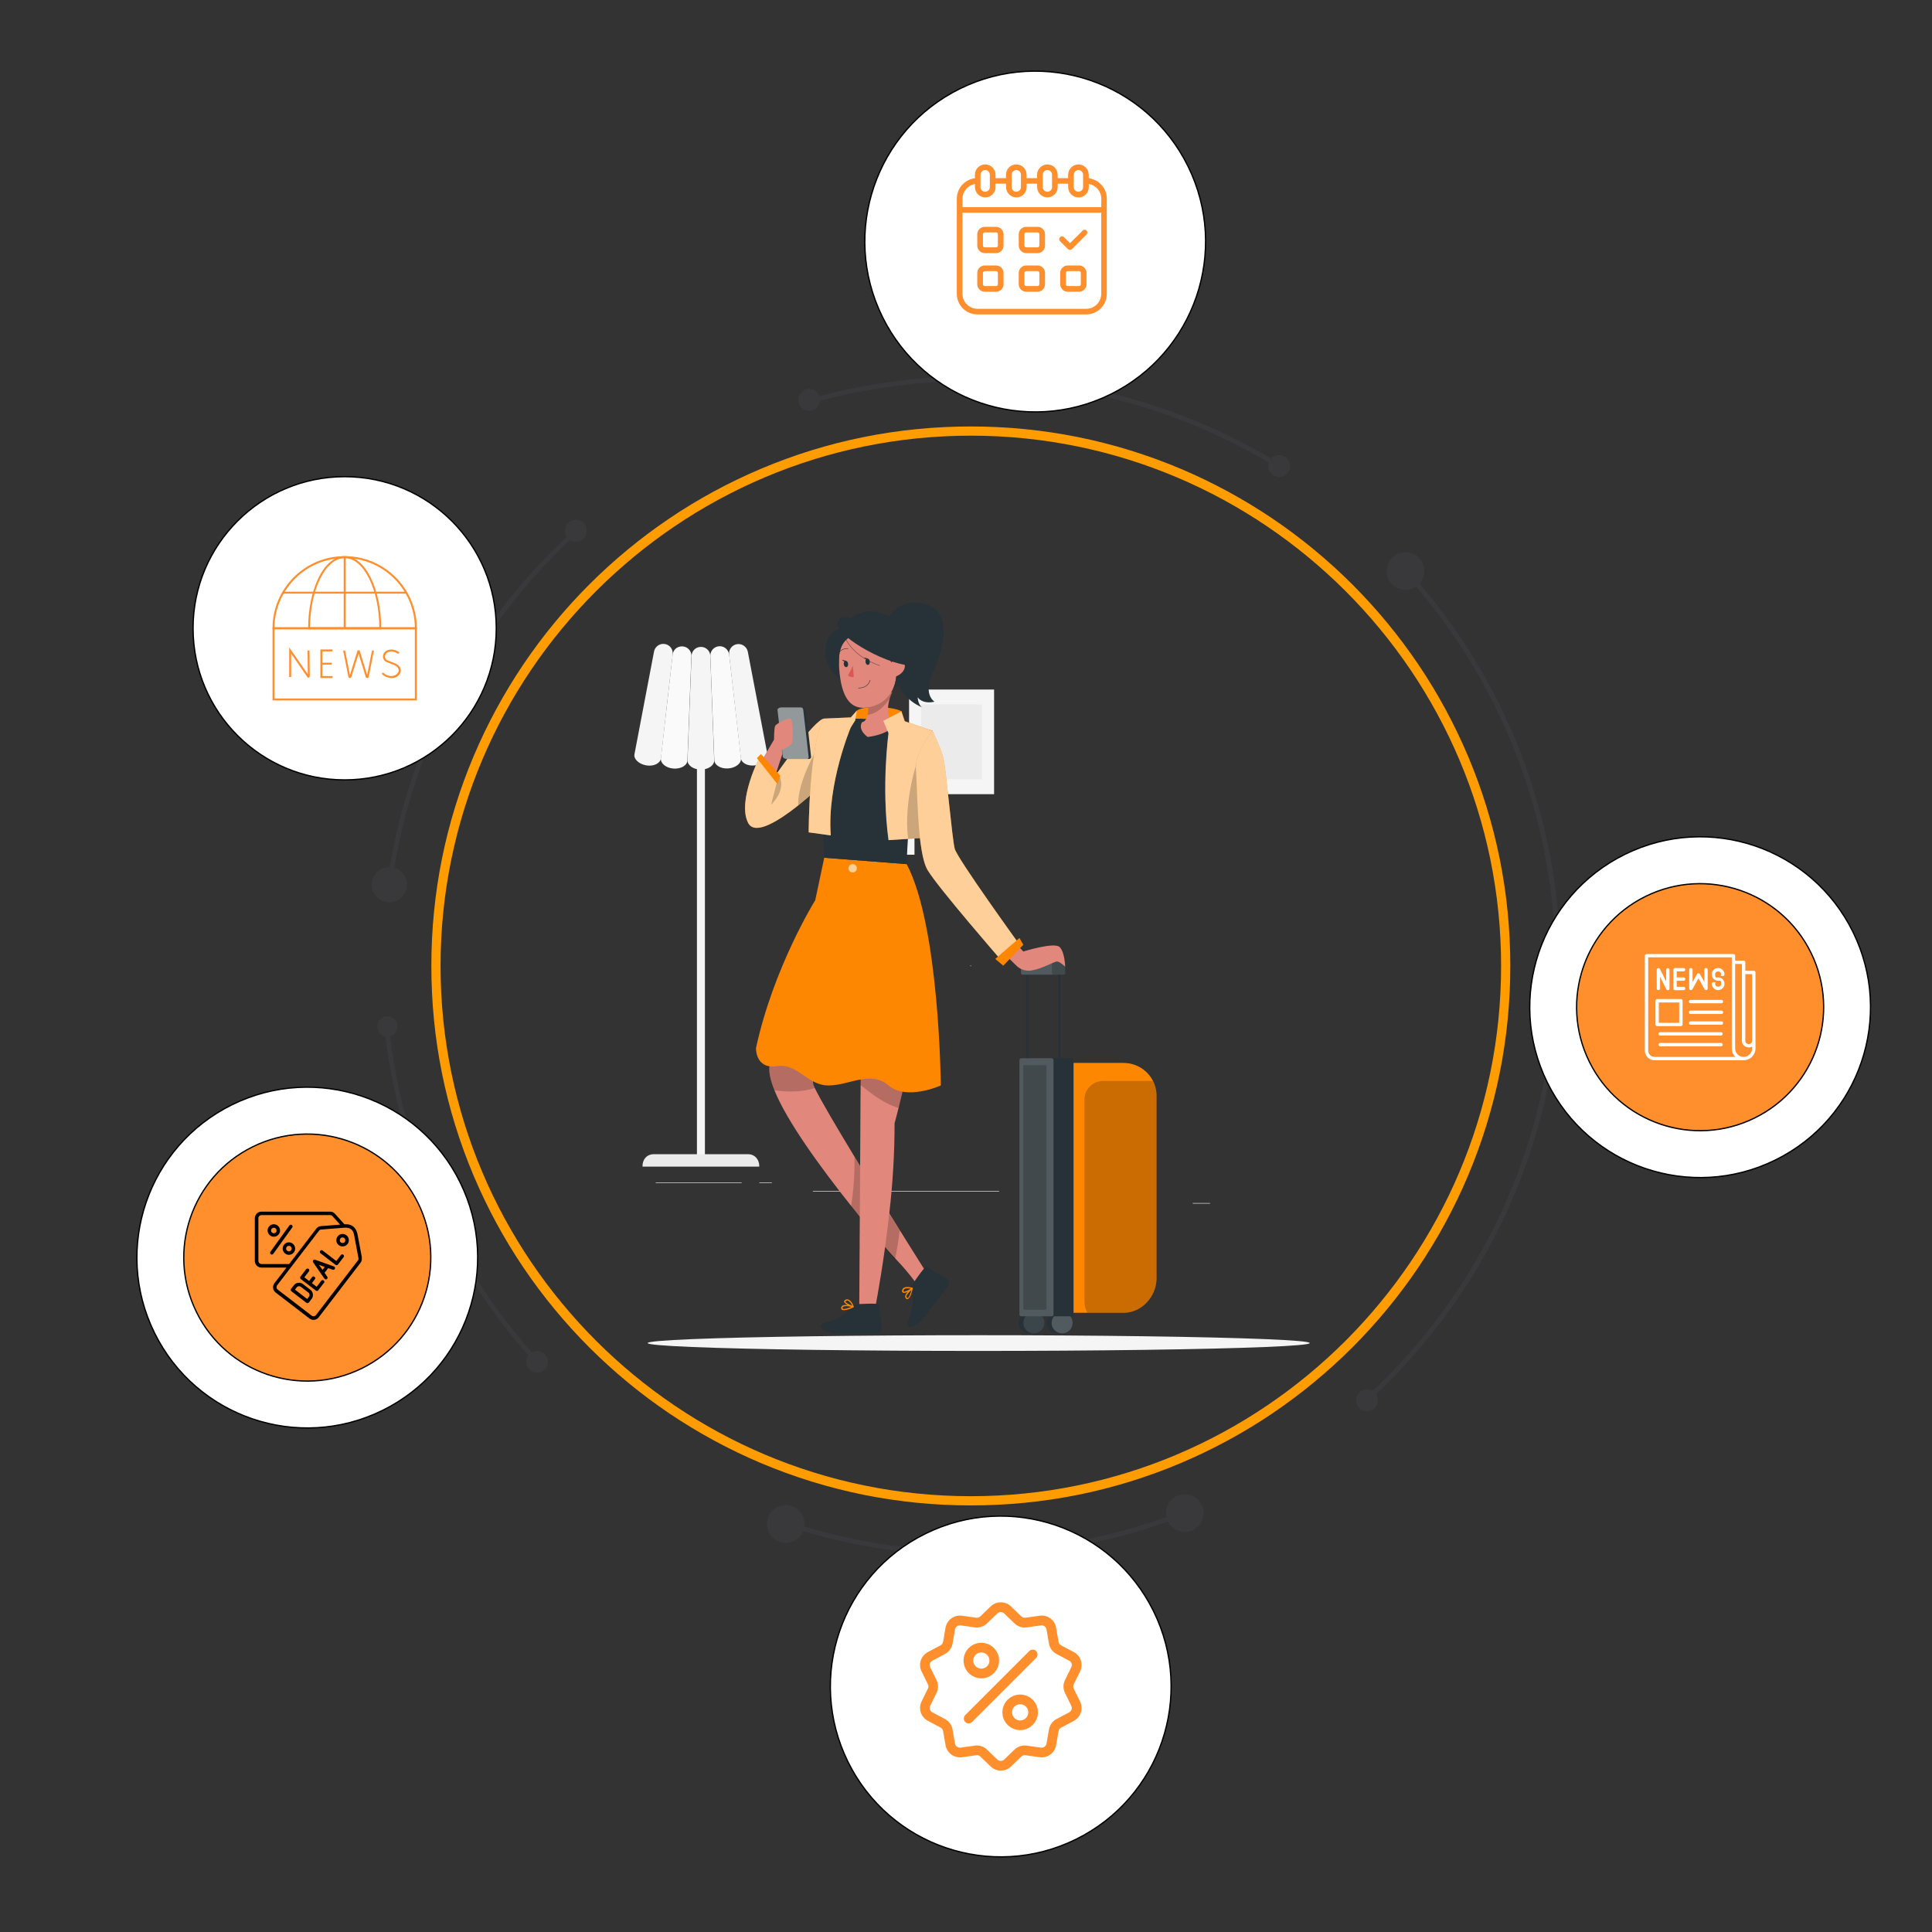 <svg xmlns="http://www.w3.org/2000/svg" id="Layer_1" viewBox="0 0 3000 3000"><rect x="0" y="0" width="3000" height="3000" fill="#333333" stroke="none"/><defs><style>      .st0 {        fill: #e2877b;      }      .st1, .st2 {        fill: #ff8e2d;      }      .st3, .st4, .st5, .st6, .st7 {        isolation: isolate;      }      .st3, .st5 {        opacity: .2;      }      .st8 {        fill-rule: evenodd;      }      .st8, .st9, .st4, .st5, .st6, .st7 {        fill: #fff;      }      .st10 {        fill: #e6e6e6;      }      .st11 {        fill: #dc5753;      }      .st12 {        fill: #ebebeb;      }      .st13 {        fill: #39393b;      }      .st14 {        fill: #ff9d00;      }      .st15 {        stroke-width: .5px;      }      .st15, .st16 {        stroke-linecap: round;        stroke-linejoin: round;      }      .st15, .st16, .st17 {        fill: none;        stroke: #263237;      }      .st16 {        stroke-width: .7px;      }      .st9, .st17, .st2 {        stroke-miterlimit: 10;      }      .st9, .st2 {        stroke: #000;        stroke-width: 2px;      }      .st18 {        fill: #fd8701;      }      .st17 {        stroke-width: 3px;      }      .st19 {        fill: #fafafa;      }      .st20 {        fill: #263237;      }      .st21 {        fill: #f5f5f5;      }      .st4 {        opacity: .1;      }      .st6 {        opacity: .6;      }      .st7 {        opacity: .5;      }    </style></defs><g><g id="Layer_11" data-name="Layer_1"><g><path class="st14" d="M1507.5,2337.6c-113.1,0-222.8-22.2-326.1-65.8-49.6-21-97.5-47-142.3-77.2-44.4-30-86.1-64.4-124-102.3-37.9-37.9-72.3-79.6-102.3-124-30.3-44.8-56.2-92.7-77.2-142.3-43.7-103.3-65.8-213-65.8-326.1s22.1-222.8,65.8-326.1c21-49.6,47-97.5,77.2-142.3,30-44.4,64.4-86.1,102.3-124,37.9-37.9,79.6-72.3,124-102.3,44.8-30.3,92.7-56.2,142.3-77.2,103.3-43.7,213-65.8,326.1-65.8s222.8,22.2,326.1,65.8c49.6,21,97.5,47,142.3,77.2,44.4,30,86.1,64.4,124,102.3,37.9,37.9,72.3,79.6,102.3,124,30.3,44.8,56.2,92.7,77.2,142.3,43.7,103.3,65.8,213,65.8,326.1s-22.2,222.8-65.8,326.1c-21,49.6-47,97.5-77.2,142.3-30,44.4-64.4,86.1-102.3,124-37.9,37.9-79.6,72.3-124,102.3-44.8,30.3-92.7,56.2-142.3,77.2-103.3,43.7-213,65.8-326.1,65.8h0ZM1507.5,676.5c-454,0-823.4,369.4-823.4,823.4s369.4,823.4,823.4,823.4,823.4-369.4,823.4-823.4-369.4-823.4-823.4-823.4h0Z"></path><path class="st13" d="M2124.5,2176l-4.8-5.3c369.9-337.5,396.2-913.1,58.7-1283l5.3-4.8c83.3,91.3,146.2,196.1,187,311.7,19.6,55.5,33.9,113.3,42.5,171.7,8.5,57.9,11.4,116.9,8.8,175.4-2.7,58.5-11,117-24.7,173.9-13.9,57.4-33.4,113.6-58,167.1-51.2,111.3-123.4,210-214.7,293.3h-.1Z"></path><path class="st13" d="M1984.6,727c-217.1-134.2-482.7-170.6-728.7-99.9l-2-6.9c247.9-71.2,515.6-34.5,734.4,100.7l-3.8,6.1h.1Z"></path><path class="st13" d="M607.7,1376.5l-7.1-1c22-161.2,86.7-313.8,186.9-441.1,31-39.4,65.6-76.6,102.9-110.6l4.8,5.3c-37,33.8-71.4,70.7-102.1,109.8-99.5,126.3-163.6,277.6-185.4,437.6h0Z"></path><path class="st13" d="M1507.3,2415.4c-47.8,0-95.6-3.8-143-11.3-49.5-7.9-98.9-20-146.8-36l2.3-6.8c47.5,15.9,96.5,27.9,145.6,35.7,158.8,25.3,322.2,7.6,472.5-51.2l2.6,6.7c-106.6,41.7-219.8,62.9-333.2,62.9h0Z"></path><path class="st13" d="M831.4,2116.9c-67.2-73.6-121.5-156.8-161.4-247.1-38.6-87.4-63.1-180-73-275.4l7.1-.7c20,194.4,100.4,373.6,232.5,518.4l-5.3,4.8h.1Z"></path><polygon class="st10" points="1507.2 1500.5 1506.5 1499.2 1507.5 1499.1 1507.9 1500 1507.2 1500.5"></polygon><circle class="st13" cx="1839.6" cy="2349.5" r="29.3"></circle><circle class="st13" cx="1986.3" cy="723.7" r="17"></circle><circle class="st13" cx="601.6" cy="1593.9" r="15.8"></circle><circle class="st13" cx="834" cy="2114.7" r="17"></circle><circle class="st13" cx="2122.7" cy="2174.2" r="17"></circle><circle class="st13" cx="1256.5" cy="621" r="17"></circle><circle class="st13" cx="894.2" cy="824.1" r="17"></circle><circle class="st13" cx="1220.2" cy="2366.5" r="29.3"></circle><circle class="st13" cx="604.5" cy="1373.7" r="27.3"></circle><circle class="st13" cx="2182.5" cy="886.7" r="29.3"></circle></g><circle class="st9" cx="535.2" cy="975.6" r="235.4"></circle><g><path class="st9" d="M2402.6,1680.7c64.5,131.1,223,185.1,354.1,120.6s185.1-223,120.6-354.1-223-185.1-354.1-120.6-185.1,223-120.6,354.1Z"></path><path class="st2" d="M2467.9,1648.6c46.7,95,161.7,134.2,256.7,87.4,95.1-46.8,134.2-161.7,87.4-256.7-46.7-95-161.7-134.2-256.7-87.4-95,46.7-134.2,161.7-87.4,256.7h0Z"></path></g><path class="st9" d="M1370.1,491.8c64.5,131.1,223,185.1,354.1,120.6,131.1-64.5,185.1-223,120.6-354.1s-223-185.1-354.1-120.6-185.1,223-120.6,354.1h0Z"></path><g id="Layer_x5F_1"><path class="st8" d="M2672.4,1624.7h-94.5c-3.4,0-3.4-5.2,0-5.2h94.5c3.4,0,3.4,5.2,0,5.2ZM2707.5,1646.4h-138.3c-8.4,0-15.1-6.8-15.1-15.1v-147.3c0-1.4,1.2-2.6,2.6-2.6h135c1.4,0,2.6,1.2,2.6,2.6v7.6h13.2c1.5,0,2.6,1.1,2.6,2.6v13.2h13.2c1.4,0,2.6,1.1,2.6,2.6v118c0,10.1-8.3,18.4-18.4,18.4h0ZM2694.3,1496.8v131.2c0,5.7,3.6,10.5,8.6,12.4,8.2,3,17.7-3,17.7-12.4v-2.9c-6.8,4-15.8-.9-15.8-9v-119.3h-10.6.1ZM2559.3,1486.6v144.7c0,5.5,4.4,9.9,9.9,9.9h125.5c-3.8-3.6-5.4-8-5.6-13.2v-141.4h-129.8,0ZM2720.7,1616v-103.4h-10.6v103.5c0,6.9,10.5,7,10.6,0ZM2587.4,1536.1l-9.6-19.3v18.2c0,3.3-5.2,3.3-5.2,0v-29.2c0-2.7,3.8-3.6,5-1.1l9.6,19.3v-18.1c0-3.4,5.2-3.4,5.2,0v29.2c0,2.7-3.7,3.6-5,1.1h0ZM2614.3,1537.5h-13.3c-1.4,0-2.6-1.1-2.6-2.6v-29.2c0-1.4,1.2-2.6,2.6-2.6h13.3c3.4,0,3.4,5.2,0,5.2h-10.7v9.4h10.7c3.4,0,3.4,5.2,0,5.2h-10.7v9.4h10.7c3.4,0,3.4,5.2,0,5.2ZM2649.2,1537.5c-.9,0-1.8-.5-2.3-1.3l-9.5-17-9.5,17c-1.3,2.3-4.9,1.3-4.9-1.3v-29.2c0-3.4,5.2-3.4,5.2,0v19.1l6.9-12.3c1-1.7,3.6-1.7,4.5,0l6.9,12.3v-19.1c0-3.4,5.2-3.4,5.2,0v29.2c0,1.4-1.2,2.6-2.6,2.6h.1ZM2667.9,1537.5c-9.2,0-12.8-12.5-7.3-12.5s2.6,1.1,2.6,2.6c0,6.1,9.4,6.1,9.4,0s-2.1-4.7-4.7-4.7c-5.5,0-9.9-4.4-9.9-9.9s4.4-9.9,9.9-9.9c9.2,0,12.8,12.5,7.3,12.5s-2.6-1.2-2.6-2.6c0-6.1-9.4-6.1-9.4,0s2.1,4.7,4.7,4.7c5.5,0,9.9,4.4,9.9,9.9s-4.4,9.9-9.9,9.9ZM2610.1,1593.4h-36.9c-1.4,0-2.6-1.2-2.6-2.6v-36.9c0-1.4,1.1-2.6,2.6-2.6h36.9c1.4,0,2.6,1.1,2.6,2.6v36.9c0,1.4-1.1,2.6-2.6,2.6ZM2575.8,1588.2h31.6v-31.6h-31.6v31.6ZM2673.1,1557.8h-48c-3.4,0-3.4-5.2,0-5.2h48c3.3,0,3.3,5.2,0,5.2ZM2673.1,1574.5h-48c-3.4,0-3.4-5.2,0-5.2h48c3.3,0,3.3,5.2,0,5.2ZM2673.1,1591.2h-48c-3.4,0-3.4-5.2,0-5.2h48c3.3,0,3.3,5.2,0,5.2ZM2672.4,1608h-94.5c-3.4,0-3.4-5.2,0-5.2h94.5c3.4,0,3.4,5.2,0,5.2Z"></path></g><path class="st9" d="M1316.6,2735.5c64.5,131.1,223,185.1,354.1,120.6s185.1-223,120.6-354.1-223-185.1-354.1-120.6-185.1,223-120.6,354.1Z"></path><g><path class="st9" d="M239.8,2069.5c64.5,131.1,223,185.1,354.1,120.6,131.1-64.5,185.1-223,120.6-354.1s-223-185.1-354.1-120.6-185.1,223-120.6,354.1h0Z"></path><path class="st2" d="M305.1,2037.4c46.7,95,161.7,134.2,256.7,87.4,95.1-46.8,134.2-161.7,87.4-256.7-46.7-95-161.7-134.2-256.7-87.4-95,46.7-134.2,161.7-87.4,256.7h0Z"></path></g><g id="g2146"><g id="g2152"><g id="path2154"><path class="st1" d="M647.2,977.1h-224v-1.5c0-61.8,50.2-112,112-112s112,50.2,112,112v1.5ZM426.2,974.1h218c-.8-59.4-49.4-107.5-109-107.5s-108.2,48.1-109,107.5Z"></path></g></g><g id="g2156"><g id="path2158"><path class="st1" d="M592,977.1h-113.5v-1.5c0-29.7,5.8-57.7,16.3-78.8,10.7-21.4,25.1-33.2,40.4-33.2s29.7,11.8,40.4,33.2c10.5,21.1,16.3,49.1,16.3,78.8v1.5h0ZM481.5,974.1h107.5c-.4-59.4-24.4-107.5-53.8-107.5s-53.4,48.1-53.8,107.5h0Z"></path></g></g><g id="g2160"><g id="path2162"><rect class="st1" x="533.7" y="865.1" width="3" height="110.5"></rect></g></g><g id="g2164"><g id="path2166"><rect class="st1" x="439.6" y="918.8" width="191.2" height="3"></rect></g></g><g id="path2168"><path class="st1" d="M647.2,1087.6h-224v-113.5h224v113.5ZM426.2,1084.6h218v-107.5h-218v107.5Z"></path></g><g id="g2170"><g id="path2172"><path class="st1" d="M479,1052.3c-.6,0-1.3-.3-1.8-1l-25.1-36.4v36.4h-3v-46l28.9,41.8-.4-37.1h3l.4,39.8c0,1.2-.6,2.1-1.5,2.4h-.5Z"></path></g></g><g id="g2174"><g id="path2176"><polygon class="st1" points="516.4 1052.8 497.5 1052.8 497.5 1008.5 516.4 1008.5 516.4 1011.5 500.5 1011.5 500.5 1049.8 516.4 1049.8 516.4 1052.8"></polygon></g></g><g id="g2178"><g id="path2180"><rect class="st1" x="499" y="1029.1" width="16.1" height="3"></rect></g></g><g id="g2182"><g id="path2184"><path class="st1" d="M608.2,1052.8c-6,0-11.7-2.5-15.5-6.6l2.2-2c3.2,3.5,8.2,5.6,13.3,5.6s10.1-4,10.8-7.7c.7-4-2.2-7.6-7.7-9.7-6.3-2.3-12-4.9-12.1-4.9h-.2c-3.1-2.2-4.8-5.8-4.2-9.5.6-4.1,3.6-7.4,8-8.7,9.4-2.8,17.2,3.6,17.5,3.9l-1.9,2.3s-6.9-5.7-14.7-3.3c-3.2,1-5.4,3.3-5.8,6.3-.4,2.5.7,5,2.8,6.4.8.4,6.1,2.7,11.8,4.8,7,2.6,10.7,7.5,9.7,13-1,5.8-7,10.2-13.8,10.2h-.2Z"></path></g></g><g id="g2186"><g id="path2188"><path class="st1" d="M543.3,1052.8c-1,0-1.9-.6-2.3-1.6v-.2l-8.1-40.6,2.9-.6,7.6,38.3,11.9-38.4,2.9.9-12.6,40.6c-.4,1-1.2,1.7-2.3,1.7h0Z"></path></g></g><g id="g2190"><g id="path2192"><path class="st1" d="M570.2,1052.8c-1,0-1.9-.6-2.3-1.6l-12.5-40.7,2.9-.9,11.8,38.4,7.6-38.2,2.9.6-8.1,40.8c-.3,1-1.2,1.6-2.3,1.6h0Z"></path></g></g></g><g id="freepik--background-complete--inject-2"><rect class="st12" x="1852.1" y="1868.1" width="26.8" height=".8"></rect><rect class="st12" x="1018.2" y="1836.2" width="133.4" height=".8"></rect><rect class="st12" x="1179.1" y="1836.2" width="19.5" height=".8"></rect><rect class="st12" x="1262.2" y="1849.2" width="289.2" height=".8"></rect><rect class="st21" x="1411.6" y="1070.7" width="132" height="162.5"></rect><rect class="st12" x="1430.4" y="1093.8" width="94.3" height="116.1"></rect><rect class="st21" x="1264.2" y="1140.5" width="131.9" height="93.7"></rect><rect class="st19" x="1274.3" y="1150.2" width="111.8" height="74.3"></rect><rect class="st21" x="1305.8" y="1246.1" width="114.2" height="81.1"></rect><rect class="st19" x="1326.6" y="1262.5" width="72.7" height="48.3"></rect><rect class="st21" x="1082.2" y="1100.5" width="12.4" height="710.2"></rect><path class="st21" d="M1044.6,1016c.8-8.1-5-15.3-13.1-16.1-7.5-.8-14.4,4.3-15.9,11.7-10.1,53.2-20.3,106.3-30.4,159.5-1.5,7.6,6.8,15.4,18.5,17.4s21.8-3.5,22.7-11.1c5.9-53.8,12-107.5,18.2-161.3h0Z"></path><path class="st19" d="M1073.7,1018.4c0-8.1-6.5-14.7-14.6-14.7s-13.5,5.3-14.6,12.5c-6.2,53.8-12.3,107.5-18.3,161.3-.9,7.7,7.9,15.1,19.6,15.9,11.7.9,21.6-5.1,21.6-12.8l6.2-162.2h.1Z"></path><path class="st21" d="M1103,1018.4c-.4-8.1-7.2-14.3-15.3-13.9-7.6.3-13.6,6.4-13.9,13.9l-6.2,162.2c-.3,7.7,9,14.4,20.7,14.4s21-6.7,20.7-14.4l-6.1-162.2h.1Z"></path><path class="st19" d="M1132.1,1016c-1.2-8-8.6-13.6-16.6-12.4-7.2,1.1-12.6,7.3-12.5,14.6l6.2,162.2c.3,7.7,10,13.7,21.8,12.8,11.7-.9,20.5-8.2,19.6-15.9-6.2-53.7-12.3-107.5-18.4-161.3h0Z"></path><path class="st21" d="M1161.1,1011.6c-1.8-7.9-9.6-12.9-17.5-11.2-7.2,1.6-12.1,8.2-11.5,15.6,6.2,53.8,12.3,107.5,18.3,161.3.9,7.7,11.1,12.9,22.7,11.1s19.9-9.8,18.5-17.4c-10.2-53.2-20.4-106.3-30.5-159.5h0Z"></path><path class="st12" d="M1179,1811.5c.3-9.5-5.6-19.3-17.9-19.3h-145.6c-12.4,0-18.2,9.8-17.8,19.3h181.4,0Z"></path></g><g id="freepik--Shadow--inject-2"><ellipse id="freepik--path--inject-2" class="st21" cx="1519.7" cy="2085.5" rx="514" ry="12.2"></ellipse></g></g><g><path class="st1" d="M1690.6,276.8v-5.5c0-8.8-7.2-15.9-16-16-8.8,0-16,7.2-16,16v5.3h-16.3v-5.3c0-8.8-7.1-16-15.9-16-8.8,0-16,7.2-16,16v5.3h-16.3v-5.3c0-8.8-7.1-16-16-16s-16,7.1-16,16v5.3h-16.3v-5.3c0-8.8-7.2-15.9-16-16-8.8,0-16,7.2-16,16v5.5c-16,2-28.1,15.6-28.1,31.7v147.7c0,17.7,14.3,32,32,32h168.9c17.7,0,32-14.3,32-32v-147.7c0-16.1-12.1-29.7-28.1-31.7h0ZM1667.4,271.3c0-4,3.2-7.2,7.2-7.2,4,0,7.2,3.3,7.2,7.2v19.2c0,4-3.2,7.2-7.3,7.2-4,0-7.2-3.2-7.2-7.2v-19.2ZM1619.2,271.3c0-4,3.2-7.2,7.2-7.2,4,0,7.2,3.3,7.2,7.2v19.2c0,4-3.2,7.2-7.2,7.2-4,0-7.2-3.2-7.2-7.2h0s0-19.2,0-19.2ZM1570.9,271.3c0-4,3.2-7.2,7.2-7.2s7.2,3.2,7.2,7.2v19.2c0,4-3.2,7.2-7.2,7.2s-7.2-3.2-7.2-7.2v-19.2ZM1522.6,271.3c0-4,3.2-7.2,7.2-7.2,4,0,7.2,3.3,7.2,7.2v19.2c0,4-3.2,7.2-7.3,7.2-4,0-7.2-3.2-7.2-7.2v-19.2ZM1513.9,285.6v4.9c0,8.8,7.1,16,16,16s16-7.1,16-16v-5.3h16.3v5.3c0,8.8,7.1,16,16,16s16-7.1,16-16v-5.3h16.3v5.3c0,8.8,7.1,16,15.9,16,8.8,0,16-7.1,16-15.9h0v-5.3h16.3v5.3c0,8.8,7.1,16,16,16s16-7.1,16-16v-4.9c11.2,1.9,19.4,11.6,19.4,22.9v13.1h-215.5v-13.1c0-11.3,8.2-21,19.4-22.9h0ZM1686.7,479.5h-168.9c-12.8,0-23.3-10.4-23.3-23.3v-125.9h215.5v125.9c0,12.8-10.4,23.3-23.3,23.3h0Z"></path><path class="st1" d="M1546.7,352.2h-17.6c-6.4,0-11.6,5.2-11.6,11.6v17.6c0,6.4,5.2,11.6,11.6,11.6h17.6c6.4,0,11.6-5.2,11.6-11.6v-17.6c0-6.4-5.2-11.6-11.6-11.6h0ZM1549.5,381.3c0,1.6-1.3,2.8-2.8,2.8h-17.6c-1.6,0-2.8-1.3-2.8-2.8v-17.6c0-1.6,1.3-2.8,2.8-2.8h17.6c1.6,0,2.8,1.3,2.8,2.8v17.6Z"></path><path class="st1" d="M1611.1,352.2h-17.6c-6.4,0-11.6,5.2-11.6,11.6v17.6c0,6.4,5.2,11.6,11.6,11.6h17.6c6.4,0,11.6-5.2,11.6-11.6v-17.6c0-6.4-5.2-11.6-11.6-11.6h0ZM1613.9,381.3c0,1.6-1.3,2.8-2.8,2.8h-17.6c-1.6,0-2.8-1.3-2.8-2.8v-17.6c0-1.6,1.3-2.8,2.8-2.8h17.6c1.6,0,2.8,1.3,2.8,2.8v17.6Z"></path><path class="st1" d="M1681.1,358.1l-19.6,19.5-9.4-9.4c-1.7-1.7-4.5-1.6-6.2.1-1.6,1.7-1.6,4.4,0,6.1l12.4,12.4c1.7,1.7,4.5,1.7,6.2,0,0,0,0,0,0,0l22.6-22.6c1.7-1.7,1.7-4.5,0-6.2s-4.5-1.7-6.2,0h0Z"></path><path class="st1" d="M1546.7,412.2h-17.6c-6.4,0-11.6,5.2-11.6,11.6v17.6c0,6.4,5.2,11.6,11.6,11.6h17.6c6.4,0,11.6-5.2,11.6-11.6v-17.6c0-6.4-5.2-11.6-11.6-11.6ZM1549.5,441.4c0,1.6-1.3,2.8-2.8,2.8h-17.6c-1.6,0-2.8-1.3-2.8-2.8v-17.6c0-1.6,1.3-2.8,2.8-2.8h17.6c1.6,0,2.8,1.3,2.8,2.8v17.6Z"></path><path class="st1" d="M1611.1,412.2h-17.6c-6.4,0-11.6,5.2-11.6,11.6v17.6c0,6.4,5.2,11.6,11.6,11.6h17.6c6.4,0,11.6-5.2,11.6-11.6v-17.6c0-6.4-5.2-11.6-11.6-11.6ZM1613.9,441.4c0,1.6-1.3,2.8-2.8,2.8h-17.6c-1.6,0-2.8-1.3-2.8-2.8v-17.6c0-1.6,1.3-2.8,2.8-2.8h17.6c1.6,0,2.8,1.3,2.8,2.8v17.6Z"></path><path class="st1" d="M1675.5,412.2h-17.6c-6.4,0-11.6,5.2-11.6,11.6v17.6c0,6.4,5.2,11.6,11.6,11.6h17.6c6.4,0,11.6-5.2,11.6-11.6v-17.6c0-6.4-5.2-11.6-11.6-11.6ZM1678.3,441.4c0,1.6-1.3,2.8-2.8,2.8h-17.6c-1.6,0-2.8-1.3-2.8-2.8v-17.6c0-1.6,1.3-2.8,2.8-2.8h17.6c1.6,0,2.8,1.3,2.8,2.8v17.6Z"></path></g><path class="st1" d="M1667.3,2622.1c-1.1-2.2-1.1-4.6,0-6.8l9.8-19.9c5.4-11.1,1.1-24.3-9.8-30.1l-19.6-10.4c-2.1-1.1-3.6-3.1-4-5.5l-3.8-21.9c-2.1-12.2-13.4-20.4-25.6-18.6l-22,3.1c-2.4.3-4.7-.4-6.4-2.1l-16-15.4c-8.9-8.6-22.8-8.6-31.7,0l-16,15.4c-1.7,1.7-4.1,2.4-6.4,2.1l-22-3.1c-12.2-1.7-23.5,6.5-25.6,18.6l-3.8,21.9c-.4,2.4-1.9,4.4-4,5.5l-19.6,10.4c-10.9,5.8-15.2,19-9.8,30.1l9.8,19.9c1.1,2.2,1.1,4.6,0,6.8l-9.8,19.9c-5.4,11.1-1.1,24.3,9.8,30.1l19.6,10.4c2.1,1.1,3.6,3.1,4,5.5l3.8,21.9c1.9,11.1,11.4,18.9,22.4,18.9,1.1,0,2.2,0,3.3-.2l22-3.1c2.4-.3,4.7.4,6.4,2.1l16,15.4c4.4,4.3,10.1,6.4,15.8,6.4,5.7,0,11.4-2.1,15.8-6.4l16-15.4c1.7-1.7,4.1-2.4,6.4-2.1l22,3.1c12.2,1.7,23.5-6.5,25.6-18.6l3.8-21.9c.4-2.4,1.9-4.4,4-5.5l19.6-10.4c10.9-5.8,15.2-19,9.8-30.1l-9.8-19.9ZM1660.2,2658.9l-19.6,10.4c-6.3,3.3-10.5,9.2-11.8,16.2l-3.8,21.9c-.7,4.1-4.5,6.9-8.7,6.3l-22-3.1c-7-1-13.9,1.3-19,6.2l-16,15.4c-3,2.9-7.7,2.9-10.7,0l-16-15.4c-4.3-4.2-9.9-6.4-15.8-6.4s-2.2,0-3.2.2l-22,3.1c-4.1.6-8-2.2-8.7-6.3l-3.8-21.9c-1.2-7-5.5-12.9-11.8-16.2l-19.6-10.4c-3.7-2-5.2-6.4-3.3-10.2l9.8-19.9c3.1-6.4,3.1-13.7,0-20l-9.8-19.9c-1.8-3.8-.4-8.2,3.3-10.2l19.6-10.4c6.3-3.3,10.5-9.2,11.8-16.2l3.8-21.9c.7-4.1,4.5-6.9,8.7-6.3l22,3.1c7,1,13.9-1.3,19-6.2l16-15.4c3-2.9,7.7-2.9,10.7,0l16,15.4c5.1,4.9,12,7.2,19,6.2l22-3.1c4.1-.6,8,2.2,8.7,6.3l3.8,21.9c1.2,7,5.5,12.9,11.8,16.2l19.6,10.4c3.7,2,5.2,6.4,3.3,10.2l-9.8,19.9c-3.1,6.4-3.1,13.7,0,20l9.8,19.9c1.8,3.8.4,8.2-3.3,10.2Z"></path><path class="st1" d="M1609,2563.7c-2.9-2.9-7.7-2.9-10.7,0l-99.5,99.5c-2.9,2.9-2.9,7.7,0,10.7,1.5,1.5,3.4,2.2,5.3,2.2s3.9-.7,5.3-2.2l99.5-99.5c2.9-2.9,2.9-7.7,0-10.7Z"></path><path class="st1" d="M1523.8,2550.9c-15.2,0-27.6,12.4-27.6,27.6s12.4,27.6,27.6,27.6,27.6-12.4,27.6-27.6-12.4-27.6-27.6-27.6ZM1523.8,2591.1c-6.9,0-12.6-5.6-12.6-12.6s5.6-12.6,12.6-12.6,12.6,5.6,12.6,12.6c0,6.9-5.6,12.6-12.6,12.6Z"></path><path class="st1" d="M1584.1,2631.3c-15.2,0-27.6,12.4-27.6,27.6s12.4,27.6,27.6,27.6,27.6-12.4,27.6-27.6-12.4-27.6-27.6-27.6ZM1584.1,2671.5c-6.9,0-12.6-5.6-12.6-12.6s5.6-12.6,12.6-12.6,12.6,5.6,12.6,12.6-5.6,12.6-12.6,12.6Z"></path><g><g id="freepik--travel-bag--inject-2"><rect class="st17" x="1594.9" y="1505.9" width="50.4" height="187"></rect><path class="st20" d="M1605.3,2038.5h-8c-8.8,0-16,7.2-16,16s7.2,16,16,16h8c8.8,0,16-7.2,16-16s-7.2-16-16-16Z"></path><path class="st4" d="M1621.6,2054.2c0,9-7.3,16.3-16.3,16.2-9,0-16.3-7.3-16.2-16.3,0-9,7.3-16.2,16.3-16.2s16.3,7.3,16.3,16.3h0Z"></path><path class="st20" d="M1649.3,2038.5h-8c-8.8,0-16,7.2-16,16s7.2,16,16,16h8c8.8,0,16-7.2,16-16s-7.2-16-16-16Z"></path><path class="st5" d="M1665.5,2054.2c0,9-7.3,16.3-16.3,16.2-9,0-16.3-7.3-16.2-16.3,0-9,7.3-16.2,16.3-16.2s16.3,7.3,16.3,16.3h0Z"></path><path class="st18" d="M1795.9,1701.9v283c0,28-22.8,53.6-51,53.6h-141v-388h141c28.3.1,51.1,23.1,51,51.4Z"></path><rect class="st20" x="1583" y="1643.3" width="84" height="400.6" rx="2.7" ry="2.7"></rect><rect class="st5" x="1583" y="1643.3" width="52.9" height="400.6" rx="2.7" ry="2.7"></rect><path class="st3" d="M1795.9,1701.9v283c0,28-22.8,53.6-51,53.6h-56.6c-2.5-5-4-10.4-4.4-16v-316c.5-15.8,13.6-28.2,29.4-28h76.7c3.8,7.2,5.8,15.2,5.9,23.4Z"></path><rect class="st3" x="1589" y="1653.9" width="36" height="379.8" rx="1.9" ry="1.9"></rect><rect class="st20" x="1585.4" y="1492.4" width="68.5" height="21" rx="2" ry="2"></rect><rect class="st5" x="1585.4" y="1492.4" width="68.5" height="21" rx="2" ry="2"></rect><rect class="st3" x="1633.4" y="1492.4" width="20.5" height="21" rx="2" ry="2"></rect></g><g id="freepik--Character--inject-2"><path class="st0" d="M1545.4,1467.5l34.5,33.5c6.6,5.6,15.6,7.6,24,5.5,15.8-3,33.1-13.5,37.5-13.5s12.5,8,12.5,8c0,0-.3-22.5-8.6-30.5-8.4-8-56.3,7-56.3,7l-24-26-19.6,16Z"></path><path class="st0" d="M1440.6,1979.4l-19.3,11.4c-9.1-12.2-18.9-23.8-29.4-34.8h0c-5.6-5.9-11.5-12.5-17.6-19.5-12.2-14-25.5-30.1-39.4-47.3l-12.4-15.6c-48.4-60.8-100.6-132.4-120-180.7-6.1-15-9-27.8-7.7-37.4,4-28.9,15.2-72.4,28-114.4,19.5-64.2,41.5-125,41.5-125l54,91.4s-16.6,39.5-31.6,81.5c-14.8,41.3-28.2,85.1-23.3,96.5.5,1.1,1.1,2.4,1.8,4,9,18.6,33.8,60.6,61.9,107l8.6,14.1c15.1,24.8,30.8,50.3,45.4,73.7,5.7,9.2,11.2,18.1,16.4,26.5,24.6,39.6,43.2,68.6,43.2,68.6Z"></path><path class="st3" d="M1321.5,1873.6c25.5,32,50,61.2,68.3,82.4,2.6-13,5.2-28.5,7.3-45.3-21.1-33.8-46.9-75.6-70.3-114.3.5,25.8-1.3,51.7-5.3,77.2Z"></path><path class="st0" d="M1417.7,1609.1c-6.7,45.6-16.2,86.8-22.4,111.4-3.7,14.8-6.2,23.5-6.2,23.5,0,46.8-2.8,93.5-8.2,140-2,18.3-4.2,36-6.5,52.3-8.4,60.6-17.2,104-17.2,104l-23-3,.9-148.3.5-78.6.6-107,.2-18.6,1.1-81.4,1.6-120,80-36c10.7,45.8,6.7,106.9-1.4,161.8Z"></path><path class="st3" d="M1264.1,1416.1l54,91.4s-16.6,39.5-31.6,81.5c-14.8,41.3-28.2,85.1-23.3,96.5.5,1.1,1.1,2.4,1.8,4-20,6.8-43.6,6.1-62.6,3.5-6.1-15-9-27.8-7.7-37.4,4-28.9,15.2-72.4,28-114.4,19.6-64.4,41.5-125.2,41.5-125.2Z"></path><path class="st3" d="M1417.7,1609.1c-6.7,45.6-16.2,86.8-22.4,111.4-26.3-8.4-44-24-59-35.7l1.1-81.4,1.6-120,80-36c10.7,45.6,6.7,106.7-1.4,161.6Z"></path><path class="st18" d="M1279.9,1115.8c-15.2.7-76,88.7-76,88.7l-23.6-30.7s-36.4,70.7-18.4,104.4c18,33.6,112.9-58.4,112.9-58.4l5.1-104Z"></path><path class="st6" d="M1279.9,1115.8l-3.5,70.7-1.6,33.3s-15.6,15.1-35.3,30.8c-29,23.1-66.8,47.5-77.6,27.5-18-33.6,18.4-104.4,18.4-104.4l23.6,30.7v-.2c3.8-5.1,61.2-87.8,76-88.4Z"></path><path class="st3" d="M1276.4,1186.5l-1.6,33.3s-15.6,15.1-35.3,30.8c-1.9-40,35.3-98.2,35.3-98.2l1.6,34Z"></path><path class="st3" d="M1203.9,1204.5l3.4,6.5-9.9,38.5s27.3-24.8,9.9-49.2l-3.4,4.2Z"></path><path class="st18" d="M1330.5,1103.5c8-7.8,54.9-7.2,69.5,1l-10.4,40-67.5,4s-5.3-31.8,8.4-45Z"></path><path class="st20" d="M1438.8,1966.8c-2.4-1.7-22.3,28-22.3,28,0,0,4.4,31.1-4.6,51.2-9,20.1,8.5,18.4,23-.7s25.6-33.5,36-47c10.4-13.5-7.7-13.7-32.2-31.5Z"></path><path class="st18" d="M1409.2,2017.5c-1.2-.1-2.2-.7-2.9-1.7-.6-.9-.9-1.9-.8-3,.7-2.6,2.1-5,4-6.9-3,1.4-6,2.3-7.6,1.2-1.6-1.1-1.3-1.9-1-3.7.3-1.6,1.3-3,2.7-3.8,4.5-2.6,13,0,13.4,0,.1,0,.2,0,.3.2h0c0,0,0,.2,0,.2h0c0,0,0,.2,0,.3h0c0,.1,0,.2,0,.4-.5,2.6-3.5,15.5-8,16.6l-.2.2ZM1415.3,2003.1c-3.1,2.6-7.6,7-8,9.9,0,.6,0,1.1.4,1.6.9,1.1,1.5,1,1.6,1,2.2-.5,4.6-6.9,6-12.5h0ZM1409,2000.4c-1.5,0-3,.3-4.3.9-.9.5-1.6,1.5-1.8,2.5,0,.5-.2,1.4,0,1.7,1.4.9,6.7-1.5,11.5-4.4-1.8-.4-3.6-.7-5.4-.7h0Z"></path><path class="st20" d="M1365.3,2025.8c0-2.9-36-.6-36-.6,0,0-22,22.4-43.4,27.4-21.4,5-9.4,17.9,14.5,17.9h59.2c17.1,0,6.5-14.5,5.8-44.7Z"></path><path class="st18" d="M1310.5,2034.5c-1.1,0-2.2-.2-3.2-.8-1.1-1-1.5-2.6-.9-4,.3-1,1-1.9,1.9-2.4,2.5-1,5.3-1.3,8-.9-2.9-1.6-5.5-3.4-5.6-5.3,0-1.2.8-2.2,2.4-3,1.5-.7,3.2-.7,4.6,0,4.8,2,8,10.3,8,10.8,0,.1,0,.2,0,.4h0c0,.1,0,.2,0,.3h0v.2h0c0,.1-.2.2-.3.2-4.7,2.4-9.8,3.9-15,4.5ZM1313.6,2028.2c-1.4,0-2.9.2-4.2.8-.5.2-.9.7-1,1.2-.4,1.4,0,1.8.2,1.9,1.7,1.4,8.2-.6,13.5-2.8-2.8-.7-5.6-1.1-8.5-1.3v.2ZM1315.7,2019.5c-.6,0-1.1.2-1.6.4-.5.2-1.3.7-1.3,1.2,0,1.6,5.2,4.4,10.5,6.4-1.2-3.2-3.3-5.8-6.1-7.7-.4-.3-.9-.4-1.4-.5v.2Z"></path><path class="st18" d="M1279.9,1331.9l-14,65.9s-65,104.5-92,229.7c0,0-1,33,32,28,33-5,47.7,30,80.4,30s65.4-24,93.5,0c28.1,24,81.1,0,81.1,0,0,0-2-247.4-53-343.7l-128-9.9Z"></path><path class="st20" d="M1279.9,1331.9l128,9.9s1.8-76.5,12-116.3c3.3-12.9,7.5-27.4,12.8-44,2.2-7.1,4.7-14.6,7.4-22.7s5.1-15.4,8-23.8c-17.5-5.6-35.4-9.9-53.5-12.9-19.1-3.4-38.5-5.4-57.9-6.1-25.1-.2-53.9,2.6-53.9,2.6,0,0-4,1-6.7,27.6-2.4,24.8-1.3,94.9,3.9,185.7Z"></path><path class="st0" d="M1347.3,1144.4c31.8-4,41.4-17.7,41.4-17.7-13-12.2-10.6-30.3-7.3-41.6,1-3.6,2.4-7.1,4-10.4l-38.3,7.2c.9,5.3,1.4,10.6,1.5,16,.1,4-.2,8.1-1.1,12-2.6,11.4-9.1,11.6-9.1,11.6-6.8,12.5,9,22.9,9,22.9Z"></path><path class="st3" d="M1348.4,1098c.1,4-.2,8.1-1.1,12,15.2-2,26.7-14.2,34-24.7,1-3.6,2.4-7.1,4-10.4l-38.3,7.2c.9,5.3,1.3,10.6,1.4,16Z"></path><path class="st20" d="M1371.9,977.1s10-50,61.5-40,27.5,80.3,17,102.4c-10.5,22.1-12,40,.5,50.1,0,0-17,4.9-26-6.8,0,0,.5,10.8,6.5,15.3,0,0-51.8-18.5-38.6-79,13.2-60.5-20.9-42-20.9-42Z"></path><path class="st20" d="M1316.9,973.1s-26,1-33,23c-7,22-1.5,46.6,37.3,72.8,38.8,26.2,71.2.5,86.2-17.4,15-17.9,7.5-78.5-35.5-85.7-43-7.2-55,7.3-55,7.3Z"></path><path class="st0" d="M1341.7,980.2c-33,4.8-41,24-38.6,58.2,3.1,42.9,16.9,71.7,56.8,56.7,54.2-20.6,36.5-122.8-18.2-114.9Z"></path><path class="st11" d="M1324.2,1033.5c-1.9,5.3-4.5,10.4-7.6,15.1,2.4,2.5,5.9,3.4,9.2,2.5l-1.6-17.6Z"></path><path class="st20" d="M1343.9,1027.9c.3,2.7,2.1,4.8,4,4.5,1.9-.2,3-2.6,2.7-5.3-.3-2.7-2.1-4.7-4-4.5s-2.9,2.6-2.7,5.3Z"></path><path class="st20" d="M1347.5,1022.5l-6.2-1.6s3.5,4.7,6.2,1.6Z"></path><path class="st20" d="M1310.2,1031.4c.3,2.7,2,4.7,4,4.5s3-2.6,2.7-5.3c-.3-2.7-2.1-4.8-4-4.5-1.9.2-3,2.6-2.7,5.3Z"></path><path class="st20" d="M1313.6,1026.1l-6.2-1.6s3.6,4.6,6.2,1.6Z"></path><path class="st16" d="M1341.1,1005.1c5.2-1.4,10.8-.3,15,2.9"></path><path class="st16" d="M1316.9,1007.1c-4.7-.5-9.4,1.2-12.8,4.6"></path><path class="st20" d="M1385.8,1030.5s-19.3-24.9-20-46.1c0,0-69.2-17.2-62.8,49.5,0,0-14.9-58,41.6-67.4,56.5-9.5,68.2,73.4,42.5,102.4,0,0,10.7-22.8-1.3-38.3Z"></path><path class="st0" d="M1381.4,1038.3c-.5-8,5.6-14.9,13.7-15.5,10.4-.4,18.3,20-6.4,28.6-3.6,1.2-6.1-2-7.3-13.2Z"></path><path class="st16" d="M1332.9,1068.3s14.2,1.2,18.2-12"></path><path class="st20" d="M1321.2,959.9s-21.1-8.4-20.2,10.6c.9,19,80.9,66,121.4,63,0,0-11-2.8-14.5-7.6,10.6-20.9,4.3-46.4-14.8-60-42.1-33.3-72-6-72-6Z"></path><path class="st15" d="M1307.4,974.8s3.3,39.7,58.6,58.7"></path><path class="st20" d="M1259.5,1174.8c.2,1.8-1.1,3.4-2.9,3.7-.2,0-.3,0-.5,0h-36.6c-2.1,0-3.7-1.6-4-3.7l-8-72c-.2-2,1.3-3.8,3.3-4h36.6c2.1.3,3.7,1.9,4,4l8,72Z"></path><path class="st7" d="M1247.3,1102.2l8.3,72.9c.4,1.5-.5,3-2,3.4-.3,0-.6.1-.9,0h-31c-2.1,0-5.9-1.2-6.1-3.2l-8.3-73.1c-.2-2,3.3-3.7,5.4-3.7h31c2,0,3.6,1.7,3.6,3.7Z"></path><path class="st18" d="M1399.9,1104.5l-28,14.7,8,19.3s-11.4,82,0,166l73.4-4.7s8.9-131.3-5.2-164.9l-43-15-5.2-15.3Z"></path><path class="st6" d="M1455.9,1220.4c0,40.8-2.8,79.5-2.8,79.5l-43,2.7-30.5,2c-11.4-84,0-166,0-166l-8-19.3,28-14.7,5,15.3,43.2,15c6.6,15.4,8.2,51.2,8,85.5Z"></path><path class="st18" d="M1330.5,1103.5l-2.5,15-7,11.2s-37,87.5-31,167.5l-34.3-4.7s.2-138.7,24-176.7l41.4-1.8,9.4-10.5Z"></path><path class="st6" d="M1330.5,1103.5l-2.5,15-7,11.2s-37,87.5-31,167.5l-34.3-4.7s.2-138.7,24-176.7l41.4-1.8,9.4-10.5Z"></path><path class="st6" d="M1330.5,1348.3c0,3.6-2.9,6.5-6.5,6.5-3.6,0-6.5-2.9-6.5-6.5s2.9-6.5,6.5-6.5h0c3.6,0,6.5,2.9,6.5,6.5Z"></path><path class="st0" d="M1182.9,1180.8l19-32.3s0-17,1.6-21c1.6-4,20.3-13,24-11.7s5,34.7,1.6,39.2-15,9.5-15,9.5l.8,6.3-11.1,33.7-21-23.7Z"></path><polygon class="st18" points="1175.3 1177.2 1181.6 1170.8 1211.6 1204.5 1207.3 1217.8 1175.3 1177.2"></polygon><path class="st3" d="M1455.9,1220.4c0,40.8-2.8,79.5-2.8,79.5l-43,2.7c-7.6-59.7,15.3-124,15.3-124l30.4,41.8Z"></path><path class="st18" d="M1447.9,1134.9s13.2,26.6,17.2,43.1c4,16.6,13.4,124.9,17.4,140,4,15.1,100,148,100,148l-29.4,23.2s-96-110.4-112.6-137.9c-16.6-27.5-15.7-125.8-18.2-154.6-2.5-28.9,25.6-61.8,25.6-61.8Z"></path><path class="st6" d="M1447.9,1134.9s13.2,26.6,17.2,43.1c4,16.6,13.4,124.9,17.4,140,4,15.1,100,148,100,148l-29.4,23.2s-96-110.4-112.6-137.9c-16.6-27.5-15.7-125.8-18.2-154.6-2.5-28.9,25.6-61.8,25.6-61.8Z"></path><polygon class="st18" points="1545.4 1489 1583 1456.5 1589 1467 1557.9 1499.5 1545.4 1489"></polygon></g></g></g><path d="M448.6,1929.1c-5.3,0-9.7,4.4-9.7,9.7s4.4,9.7,9.7,9.7,9.7-4.4,9.7-9.7-4.4-9.7-9.7-9.7ZM448.6,1943.1c-2.4,0-4.3-1.9-4.3-4.3s1.9-4.3,4.3-4.3,4.3,1.9,4.3,4.3-1.9,4.3-4.3,4.3ZM453.8,1906l-29.5,41c-.9,1.2-2.6,1.5-3.8.6s-1.5-2.6-.6-3.8l29.5-41c.9-1.2,2.6-1.5,3.8-.6,1.2.9,1.5,2.6.6,3.8ZM434.9,1910.7c0-5.3-4.4-9.7-9.7-9.7s-9.7,4.4-9.7,9.7,4.4,9.7,9.7,9.7,9.7-4.4,9.7-9.7ZM420.9,1910.7c0-2.4,1.9-4.3,4.3-4.3s4.3,1.9,4.3,4.3-1.9,4.3-4.3,4.3-4.3-1.9-4.3-4.3ZM561.9,1952.6l-6.6-35.2c-.8-4.4-2.3-9.3-6.9-12.9-4.4-3.4-9.2-3.7-13.5-3.4l-14.7-16.3c-2-2.2-4.6-3.4-7.6-3.4h-106.6c-5.7,0-10.3,4.6-10.3,10.3v66.3c0,5.7,4.6,10.3,10.3,10.3h38.8l-18.7,24.3c-3.4,4.5-2.6,10.9,1.9,14.4l52.6,40.4c1.9,1.4,4.1,2.1,6.2,2.1,3.1,0,6.1-1.4,8.1-4l64.9-84.6c1.8-2.4,2.5-5.2,1.9-8.1ZM406,1962.7c-2.7,0-4.8-2.2-4.8-4.8v-66.3c0-2.7,2.2-4.8,4.8-4.8h106.6c1.5,0,2.6.5,3.6,1.6l11.9,13.2-29.7,2.3c-3,.2-5.5,1.6-7.3,4l-42.1,54.9h-43ZM555.6,1957.4l-64.9,84.6c-1.6,2.1-4.7,2.5-6.8.9l-52.6-40.4c-2.1-1.6-2.5-4.7-.9-6.8l64.9-84.6c.9-1.2,2-1.8,3.5-1.9l35.7-2.8c3.7-.3,7.5,0,10.6,2.3,2.6,2,4,4.8,4.9,9.6l6.6,35.2c.3,1.4,0,2.7-.9,3.8h0ZM537.9,1918.1c-4.3-3.3-10.4-2.5-13.6,1.8-3.3,4.3-2.5,10.4,1.8,13.6,4.2,3.2,10.4,2.4,13.6-1.8,3.3-4.3,2.5-10.4-1.8-13.6h0ZM535.4,1928.5c-1.4,1.9-4.2,2.2-6.1.8-1.9-1.4-2.2-4.2-.8-6.1.8-1.1,2.1-1.7,3.4-1.7,3.5,0,5.6,4.1,3.4,6.9ZM533.6,1952l-8.8,11.5c-.9,1.2-2.6,1.4-3.8.5l-23.3-17.9c-1.2-.9-1.4-2.6-.5-3.8.9-1.2,2.6-1.4,3.8-.5l21.2,16.3,7.1-9.3c.9-1.2,2.6-1.4,3.8-.5s1.4,2.6.5,3.8h0ZM482.2,2002.9s-11.9-9.1-11.9-9.1c-4.2-3.2-10.7-2.4-13.9,1.8l-4.4,5.7c-.9,1.2-.7,2.9.5,3.8l23.3,17.9c1.2.9,2.9.7,3.8-.5,0,0,4.4-5.7,4.4-5.7,3.2-4.2,2.3-10.7-1.8-13.9ZM479.7,2013.5l-2.7,3.6-19-14.6s2.8-3.6,2.8-3.6c1.5-1.9,4.4-2.3,6.3-.8,0,0,11.9,9.1,11.9,9.1,1.9,1.5,2.3,4.4.8,6.3ZM503,1992l-8.8,11.5c-.9,1.2-2.6,1.4-3.8.5l-23.3-17.9c-1.2-.9-1.4-2.6-.5-3.8l8.8-11.5c.9-1.2,2.6-1.4,3.8-.5,1.2.9,1.4,2.6.5,3.8l-7.1,9.3,7.4,5.7,4.6-6c.9-1.2,2.6-1.4,3.8-.5,1.2.9,1.4,2.6.5,3.8l-4.6,6,7.4,5.7,7.1-9.3c.9-1.2,2.6-1.4,3.8-.5,1.2.9,1.4,2.6.5,3.8h0ZM518.4,1966.5l-29.1-10.4h0c-.8-.3-1.7-.2-2.4.3-1.2.8-1.5,2.5-.7,3.7l17.6,25.4c.8,1.2,2.5,1.5,3.7.7,1.2-.8,1.5-2.5.7-3.7l-4.2-6.1,5.6-7.3,7,2.5c1.4.5,2.9-.2,3.5-1.6.5-1.4-.2-2.9-1.6-3.5h0ZM500.8,1971.8l-5.4-7.7,8.9,3.2-3.5,4.6Z"></path></svg>